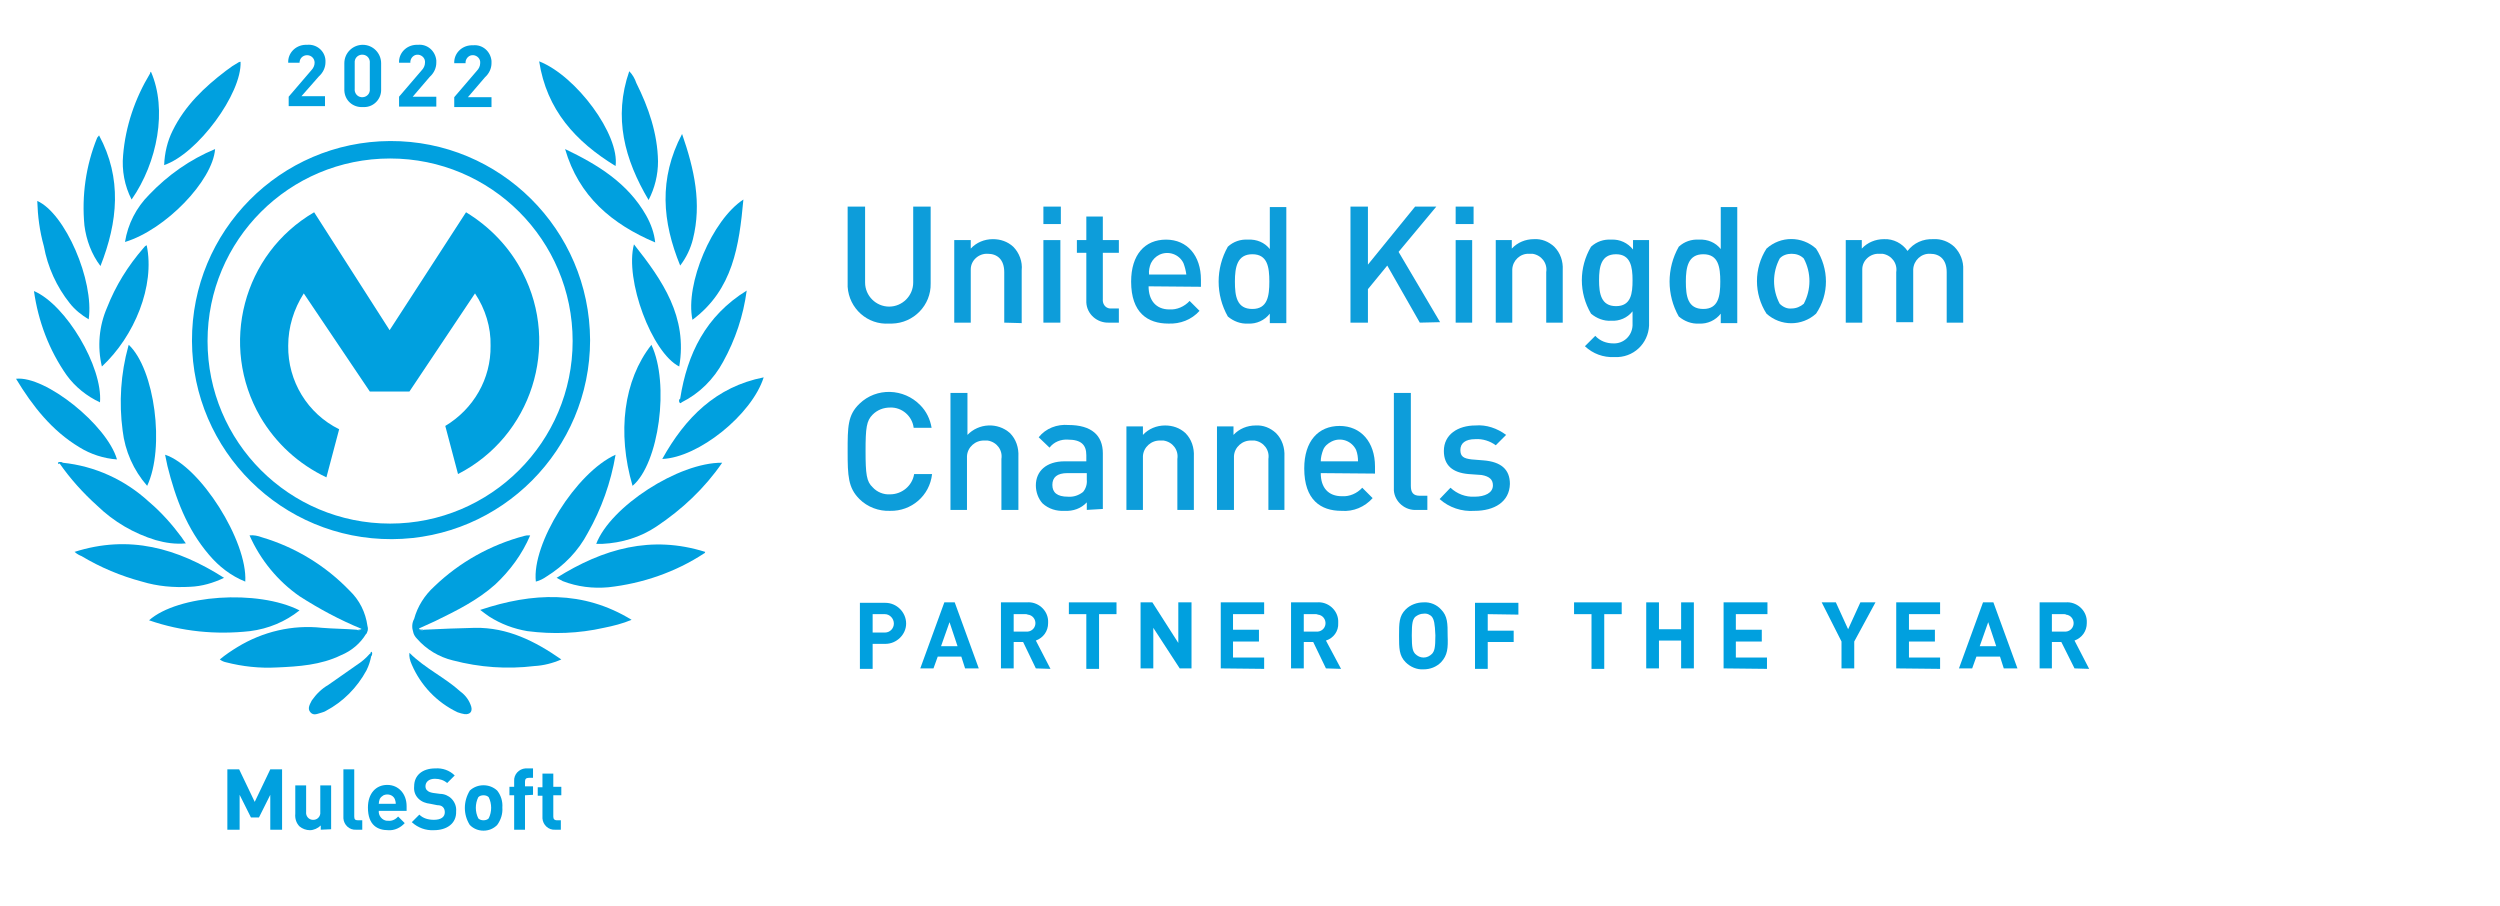<?xml version="1.0" encoding="utf-8"?>
<!-- Generator: Adobe Illustrator 26.1.0, SVG Export Plug-In . SVG Version: 6.00 Build 0)  -->
<svg version="1.1" id="Layer_1" xmlns="http://www.w3.org/2000/svg" xmlns:xlink="http://www.w3.org/1999/xlink" x="0px" y="0px"
	 viewBox="0 0 530 192" style="enable-background:new 0 0 530 192;" xml:space="preserve">
<style type="text/css">
	.st0{fill:#00A0DF;}
	.st1{fill:#0D9DDA;}
</style>
<g>
	<g>
		<path class="st0" d="M187.7,136.5H185v5.3h-2.7v-14h5.4c2.4,0,4.4,2,4.4,4.4C192.1,134.5,190.1,136.5,187.7,136.5z M187.6,130.2
			H185v3.9h2.6c1.1,0,1.9-0.9,1.9-1.9C189.5,131.1,188.6,130.2,187.6,130.2L187.6,130.2z"/>
		<path class="st0" d="M204.6,141.7l-0.8-2.5h-5l-0.9,2.5h-2.8l5.1-14h2.2l5.1,14H204.6z M201.3,131.9l-1.8,5.1h3.5L201.3,131.9z"/>
		<path class="st0" d="M219.6,141.7l-2.7-5.6h-2v5.6h-2.7v-14h5.5c2.3-0.2,4.4,1.6,4.5,3.9c0,0.2,0,0.3,0,0.5c0,1.7-1,3.1-2.6,3.7
			l3.1,6L219.6,141.7z M217.4,130.2h-2.5v3.7h2.6c1,0.1,1.9-0.6,2-1.6s-0.6-1.9-1.6-2C217.7,130.2,217.6,130.2,217.4,130.2
			L217.4,130.2z"/>
		<path class="st0" d="M233,130.2v11.6h-2.7v-11.6h-3.7v-2.5h10.1v2.5H233z"/>
		<path class="st0" d="M250.1,141.7l-5.6-8.6v8.6h-2.7v-14h2.5l5.5,8.6v-8.6h2.8v14L250.1,141.7L250.1,141.7z"/>
		<path class="st0" d="M258.8,141.7v-14h9.2v2.5h-6.6v3.3h5.5v2.5h-5.5v3.4h6.6v2.4L258.8,141.7z"/>
		<path class="st0" d="M281.1,141.7l-2.7-5.6h-2v5.6h-2.7v-14h5.5c2.3-0.2,4.4,1.6,4.5,3.9c0,0.2,0,0.3,0,0.5c0.1,1.7-1,3.2-2.6,3.7
			l3.2,6L281.1,141.7z M278.9,130.2h-2.5v3.7h2.6c1,0.1,1.9-0.6,2-1.6s-0.6-1.9-1.6-2C279.2,130.2,279.1,130.2,278.9,130.2
			L278.9,130.2z"/>
		<path class="st0" d="M305.5,140.4c-1,1-2.3,1.5-3.7,1.5c-1.4,0.1-2.8-0.5-3.8-1.5c-1.4-1.4-1.4-3-1.4-5.6c0-2.7,0-4.2,1.4-5.6
			c1-1,2.4-1.5,3.8-1.5c1.4-0.1,2.8,0.5,3.7,1.5c1.4,1.4,1.4,3,1.4,5.6C307,137.4,306.9,138.9,305.5,140.4z M303.6,130.8
			c-0.4-0.5-1.1-0.8-1.8-0.7c-0.7,0-1.3,0.3-1.8,0.7c-0.5,0.6-0.7,1.2-0.7,3.9s0.2,3.3,0.7,3.9c0.5,0.5,1.1,0.8,1.8,0.8
			c0.7,0,1.3-0.3,1.8-0.8c0.5-0.6,0.7-1.2,0.7-3.9C304.2,132.1,304,131.4,303.6,130.8L303.6,130.8z"/>
		<path class="st0" d="M315.4,130.2v3.5h5.5v2.4h-5.5v5.7h-2.7v-14h9.2v2.5L315.4,130.2L315.4,130.2z"/>
		<path class="st0" d="M340.1,130.2v11.6h-2.7v-11.6h-3.7v-2.5h10.1v2.5H340.1z"/>
		<path class="st0" d="M356.4,141.7v-5.9h-4.7v5.9H349v-14h2.7v5.7h4.7v-5.7h2.7v14H356.4z"/>
		<path class="st0" d="M365.4,141.7v-14h9.3v2.5H368v3.3h5.5v2.5H368v3.4h6.6v2.4L365.4,141.7z"/>
		<path class="st0" d="M393.1,136v5.7h-2.7V136l-4.2-8.3h3l2.6,5.7l2.6-5.7h3.2L393.1,136z"/>
		<path class="st0" d="M402,141.7v-14h9.3v2.5h-6.6v3.3h5.5v2.5h-5.5v3.4h6.6v2.4L402,141.7z"/>
		<path class="st0" d="M424.8,141.7l-0.8-2.5h-5l-0.9,2.5h-2.8l5.1-14h2.2l5.1,14H424.8z M421.5,131.9l-1.8,5.1h3.5L421.5,131.9z"/>
		<path class="st0" d="M439.8,141.7l-2.8-5.6h-2v5.6h-2.6v-14h5.5c2.3-0.2,4.4,1.6,4.5,3.9c0,0.2,0,0.3,0,0.5c0,1.7-1,3.1-2.6,3.7
			l3.1,6L439.8,141.7z M437.6,130.2H435v3.7h2.6c1,0.1,1.9-0.6,2-1.6s-0.6-1.9-1.6-2C437.9,130.2,437.7,130.2,437.6,130.2z"/>
	</g>
</g>
<path class="st0" d="M144.2,84.5c1.5-9.5,5.4-17.5,14.1-22.9c-0.7,5.3-2.4,10.4-5,15.1c-2,3.7-5,6.7-8.8,8.6
	C143.9,85.2,144.1,84.8,144.2,84.5z"/>
<g>
	<path class="st0" d="M89.9,133.5c3.6-0.2,7.2-0.3,10.8-0.4c6.9-0.1,12.7,2.8,18.3,6.7c-1.8,0.8-3.8,1.3-5.7,1.4
		c-5.8,0.7-11.6,0.3-17.3-1.2c-2.9-0.7-5.6-2.3-7.6-4.6c-0.4-0.4-0.7-0.9-0.8-1.4c0.1-0.2,0.3-0.4,0.6-0.4
		C88.8,133.4,89.3,133.8,89.9,133.5z"/>
	<path class="st0" d="M77.6,134.4c-1.2,2-3.1,3.6-5.3,4.5c-4.3,2.1-9,2.4-13.6,2.6c-3.7,0.2-7.3-0.2-10.8-1.1
		c-0.5-0.1-0.9-0.3-1.3-0.6c1.2-1,2.4-1.8,3.7-2.6c5.4-3.3,11.7-4.8,18-4.1c2.4,0.2,4.9,0.2,7.3,0.4c0.6,0.3,1.2-0.2,1.7,0.1
		C77.6,133.8,77.9,134,77.6,134.4z"/>
	<path class="st0" d="M77.6,134.4l-0.2-0.7c-0.2-0.2-0.6-0.1-0.8-0.4c-4.6-1.9-8.9-4.2-13.1-6.9c-4.6-3.2-8.3-7.7-10.6-12.9
		c0.9-0.1,1.8,0.1,2.6,0.4c7.1,2.1,13.5,6,18.6,11.3c2.1,2,3.4,4.6,3.8,7.5C78.1,133.3,78,133.9,77.6,134.4z"/>
	<path class="st0" d="M88.1,133.8l-0.5,0.2c-0.3-0.9-0.3-1.9,0.2-2.8c0.7-2.6,2.2-5,4.3-6.9c5.3-5.1,11.9-8.8,19.1-10.7
		c0.3-0.1,0.6-0.1,0.8-0.1c0.1,0,0.3,0,0.4,0c-1.7,4-4.3,7.5-7.4,10.4c-3.8,3.4-8.3,5.6-12.8,7.8c-1.1,0.5-2.2,1-3.3,1.5
		C88.8,133.6,88.3,133.5,88.1,133.8z"/>
	<path class="st0" d="M52,123.3c-3-1.2-5.6-3.2-7.7-5.7c-4.7-5.5-7.1-12-8.8-18.8c-0.2-0.8-0.3-1.6-0.5-2.4
		C42.4,98.8,52.5,114.7,52,123.3z"/>
	<path class="st0" d="M153.1,98.1c-3.7,5.4-8.5,9.9-13.9,13.5c-3.4,2.3-7.4,3.5-11.5,3.7c-0.4,0-0.9,0-1.3,0
		C129.4,107.4,143.9,98,153.1,98.1z"/>
	<path class="st0" d="M13.3,98.1c6.8,0.7,13.2,3.6,18.3,8.3c2.6,2.2,4.9,4.8,6.9,7.5c0.3,0.4,0.5,0.8,0.9,1.3
		c-2.2,0.2-4.3-0.1-6.4-0.7c-4.6-1.4-8.9-3.9-12.4-7.3c-3-2.7-5.7-5.7-8-9C12.6,97.8,13,98.1,13.3,98.1z"/>
	<path class="st0" d="M130.5,96.4c-1,5.9-3,11.5-5.9,16.6c-2,3.8-5,6.9-8.7,9.2c-0.7,0.5-1.5,0.9-2.3,1.1
		C112.7,115.3,122.1,100.2,130.5,96.4z"/>
	<path class="st0" d="M63.5,129.4c-3,2.4-6.6,3.9-10.5,4.4c-7.2,0.8-14.5,0.1-21.4-2.3C37.7,126.1,54.6,124.9,63.5,129.4z"/>
	<path class="st0" d="M101.8,129.3c11.1-3.7,21.8-4.2,32.1,2.1c-1.9,0.8-3.9,1.3-5.9,1.7c-5.3,1.2-10.8,1.4-16.2,0.7
		c-2.9-0.5-5.6-1.5-8.1-3.1C103.1,130.3,102.6,129.9,101.8,129.3z"/>
	<path class="st0" d="M118,122.5c9.9-6.2,20.1-9.1,31.5-5.5c0,0.1-0.1,0.3-0.2,0.3c-6.1,4-13.1,6.4-20.3,7.2
		c-3.3,0.3-6.6-0.1-9.7-1.3C118.9,123,118.6,122.8,118,122.5z"/>
	<path class="st0" d="M15.8,117c11.6-3.7,21.8-0.8,31.7,5.5c-2.3,1.1-4.7,1.8-7.2,1.9c-3.5,0.2-6.9-0.1-10.2-1.1
		c-4.5-1.2-8.8-3-12.8-5.4C16.8,117.7,16.4,117.5,15.8,117z"/>
	<path class="st0" d="M134.1,103c-3.3-11.3-1.9-22.4,4-29.9C142,81.3,139.7,98.3,134.1,103z"/>
	<path class="st0" d="M31.2,103c-2.9-3.3-4.7-7.4-5.2-11.7c-0.8-6-0.4-12.1,1.2-17.9l0.1-0.3C32.8,78.3,35,94.9,31.2,103z"/>
	<path class="st0" d="M32,15.2c3.5,8,1.4,19.2-4.1,27.1c-1.5-2.9-2.1-6.2-1.8-9.4c0.5-6.1,2.5-12,5.7-17.3
		C31.8,15.4,31.9,15.3,32,15.2z"/>
	<path class="st0" d="M21,28.7c4.9,9.1,4,18.3,0.3,27.7c-1.9-2.5-3-5.5-3.4-8.6c-0.6-6.3,0.3-12.7,2.7-18.6
		C20.8,29,20.9,28.8,21,28.7z"/>
	<path class="st0" d="M144.6,28.4c2.6,7.5,4.2,14.7,2.3,22.3c-0.5,2-1.4,3.9-2.7,5.6C140.4,47,139.6,37.9,144.6,28.4z"/>
	<path class="st0" d="M21.6,77.7c-1-4.2-0.6-8.6,1.1-12.5c1.8-4.6,4.4-8.8,7.7-12.6c0.2-0.2,0.3-0.4,0.5-0.5c0.1,0,0.1-0.1,0.2-0.1
		C32.9,60.6,28.5,71.3,21.6,77.7z"/>
	<path class="st0" d="M134.4,51.8c6.1,7.7,11.4,15.4,9.6,25.9C138.2,74.8,132.4,59.3,134.4,51.8z"/>
	<path class="st0" d="M18.8,67.7c-1.5-0.9-2.9-2-4-3.4c-2.8-3.5-4.7-7.7-5.5-12.1C8.4,49,8,45.8,7.9,42.6
		C13.8,45.2,20,59.5,18.8,67.7z"/>
	<path class="st0" d="M137.5,42.4c-5.1-8.6-7.5-17.5-4.1-27.3c0.7,0.7,1.2,1.6,1.5,2.5c2.6,5.2,4.5,10.7,4.6,16.6
		C139.5,37.1,138.8,39.9,137.5,42.4z"/>
	<path class="st0" d="M157.6,42.3c-0.9,9.8-2.2,19.1-10.8,25.5C145.2,60.2,151,46.6,157.6,42.3z"/>
	<path class="st0" d="M21.2,85.3c-2.8-1.3-5.3-3.3-7.1-5.8c-3.7-5.3-6-11.4-6.9-17.8C14,64.6,21.8,77.8,21.2,85.3z"/>
	<path class="st0" d="M130.5,35.2C122,30,115.9,23.3,114.3,13C122.2,16.1,131.4,28.6,130.5,35.2z"/>
	<path class="st0" d="M26.5,51.3c0.6-3.8,2.4-7.3,5.1-10c4-4.2,8.7-7.5,14-9.7C45.1,38.3,35.1,48.7,26.5,51.3z"/>
	<path class="st0" d="M51,13.1c0.3,6.7-9.1,19.5-16.2,21.9c0.1-2.6,0.7-5.1,1.8-7.3c2.6-5.3,6.7-9.2,11.3-12.7
		c0.9-0.7,1.8-1.3,2.7-1.8C50.8,13.1,50.9,13.1,51,13.1z"/>
	<path class="st0" d="M140.4,97.3c4.9-8.8,11.4-15.3,21.5-17.3C159.4,87.9,148.1,97,140.4,97.3z"/>
	<path class="st0" d="M24.8,97.4c-2.8-0.2-5.6-1.1-8-2.6C11,91.3,6.9,86.1,3.4,80.3C9.6,79.6,22.7,90.1,24.8,97.4z"/>
	<path class="st0" d="M119.8,31.6c6.9,3.3,13.3,7.2,17.2,14.1c1,1.8,1.7,3.7,1.9,5.7C129.7,47.5,122.7,41.6,119.8,31.6z"/>
	<path class="st0" d="M86.8,138.4c3.3,3.3,7.5,5.2,10.8,8.2c1.1,0.8,1.9,1.9,2.3,3.2c0.3,1.1-0.3,1.7-1.4,1.6
		c-0.5-0.1-1-0.2-1.5-0.4c-4.4-2.1-7.8-5.7-9.7-10.1C86.9,140,86.7,139.2,86.8,138.4z"/>
	<path class="st0" d="M78.7,139.1c-0.2,1-0.5,2-1,3c-2,3.7-5,6.7-8.6,8.6c-0.3,0.2-0.7,0.3-1,0.4c-0.8,0.2-1.6,0.7-2.3-0.1
		s-0.1-1.7,0.3-2.5c0.9-1.3,2.1-2.5,3.5-3.3c2-1.4,4-2.8,6-4.2c1.1-0.7,2-1.5,2.8-2.4C78.9,138.6,78.7,138.9,78.7,139.1z"/>
	<path class="st0" d="M88.1,133.8c0-0.5,0.5-0.4,0.7-0.5c0.3,0.3,0.7,0.1,1,0.2C89.3,133.7,88.7,133.8,88.1,133.8z"/>
	<path class="st0" d="M76.7,133.3c0.2,0.2,0.7,0,0.8,0.4c-0.6,0-1.2-0.1-1.8-0.3C76,133.4,76.4,133.6,76.7,133.3z"/>
	<path class="st0" d="M13.3,98.1c-0.2,0.1-0.6-0.1-0.8,0.3c-0.2-0.1-0.3-0.3-0.1-0.4C12.7,97.9,13.1,97.9,13.3,98.1z"/>
	<path class="st0" d="M144.2,84.5c0.1,0.2-0.1,0.6,0.3,0.8c-0.1,0.2-0.3,0.2-0.4,0.1C143.9,85.1,143.9,84.7,144.2,84.5z"/>
	<path class="st0" d="M78.7,139.1l-0.2-0.5c0-0.2,0.2-0.5,0.3-0.4C79,138.5,78.9,138.8,78.7,139.1z"/>
	<path class="st0" d="M82.7,29.9C59.4,30,40.6,49,40.7,72.3s19.1,42.1,42.4,42c23.2-0.1,42-19,42-42.2C125,48.7,106,29.8,82.7,29.9
		L82.7,29.9z M82.7,111C61.3,111,44,93.7,44,72.3s17.3-38.7,38.7-38.7s38.7,17.3,38.7,38.7S104,111,82.7,111L82.7,111z"/>
	<path class="st0" d="M71.9,91C65.2,87.7,61,80.8,61.1,73.3c0-4,1.2-7.8,3.3-11.1l14,20.8h8.4l13.9-20.8c2.2,3.3,3.4,7.2,3.3,11.1
		c0.1,7-3.6,13.4-9.6,17l2.7,10.2c15.6-8,21.7-27.2,13.7-42.7c-2.7-5.3-6.9-9.7-12-12.8L82.6,70l-16-25
		c-15.1,8.8-20.2,28.2-11.4,43.4c3.3,5.6,8.1,10,14,12.8L71.9,91z"/>
	<path class="st0" d="M57.3,175.9v-7.4l-2.4,4.8h-1.7l-2.4-4.8v7.4h-2.6v-12.8h2.5L54,170l3.3-6.9h2.5v12.8L57.3,175.9L57.3,175.9z"
		/>
	<path class="st0" d="M68,175.9V175c-0.6,0.6-1.5,1-2.3,1s-1.6-0.3-2.2-0.8c-0.7-0.7-1-1.7-0.9-2.7v-6h2.3v5.6
		c-0.1,0.9,0.5,1.6,1.3,1.7c0.9,0.1,1.6-0.5,1.7-1.3c0-0.1,0-0.3,0-0.4v-5.6h2.3v9.3L68,175.9z"/>
	<path class="st0" d="M75.5,175.9c-1.4,0.1-2.6-1-2.7-2.4c0-0.1,0-0.2,0-0.3v-10.1h2.3v10c0,0.6,0.2,0.8,0.8,0.8h0.9v2H75.5z"/>
	<path class="st0" d="M80.3,171.9c-0.1,1,0.7,2,1.7,2.1c0.1,0,0.2,0,0.3,0c0.8,0.1,1.6-0.3,2.1-0.9l1.4,1.4c-0.9,1-2.2,1.6-3.5,1.5
		c-2.2,0-4.3-1-4.3-4.8c0-3,1.7-4.8,4.1-4.8s4.1,1.9,4.1,4.5v1H80.3z M83.7,169.4c-0.4-0.9-1.5-1.2-2.4-0.8
		c-0.3,0.2-0.6,0.4-0.8,0.8c-0.1,0.3-0.2,0.7-0.2,1h3.6C83.9,170,83.8,169.7,83.7,169.4L83.7,169.4z"/>
	<path class="st0" d="M92,176c-1.7,0.1-3.4-0.5-4.7-1.7l1.6-1.6c0.8,0.8,1.9,1.1,3.1,1.1c1.5,0,2.3-0.6,2.3-1.6
		c0-0.4-0.1-0.8-0.4-1.1s-0.7-0.4-1.2-0.4l-1.5-0.3c-0.9-0.1-1.8-0.4-2.5-1.1c-0.7-0.7-1-1.6-0.9-2.6c0-2.3,1.7-3.8,4.5-3.8
		c1.5-0.1,3,0.4,4.1,1.5l-1.6,1.6c-0.7-0.6-1.6-0.9-2.6-0.9c-1.3,0-2,0.7-2,1.6c0,0.3,0.1,0.7,0.4,0.9c0.3,0.3,0.7,0.4,1.2,0.5
		l1.5,0.2c0.9,0,1.8,0.4,2.4,1c0.7,0.7,1.1,1.7,1,2.7C96.8,174.6,94.7,176,92,176z"/>
	<path class="st0" d="M105.4,174.9c-0.8,0.8-1.8,1.2-2.9,1.2s-2.1-0.4-2.9-1.2c-1.4-2.2-1.4-5,0-7.3c1.6-1.5,4.2-1.5,5.8,0
		c0.8,1,1.2,2.3,1.1,3.6C106.6,172.5,106.2,173.8,105.4,174.9z M103.6,169c-0.3-0.3-0.7-0.4-1.1-0.4s-0.8,0.1-1.1,0.4
		c-0.7,1.4-0.7,3.1,0,4.5c0.3,0.3,0.7,0.4,1.1,0.4s0.8-0.1,1.1-0.4C104.3,172.1,104.3,170.4,103.6,169z"/>
	<path class="st0" d="M111.3,168.6v7.3H109v-7.3h-1v-1.8h1v-1.2c-0.1-1.4,1-2.6,2.4-2.7c0.1,0,0.2,0,0.3,0h1.3v2h-0.9
		c-0.6,0-0.8,0.3-0.8,0.8v1h1.7v1.8L111.3,168.6L111.3,168.6z"/>
	<path class="st0" d="M117.7,175.9c-1.4,0.1-2.6-1-2.7-2.4c0-0.1,0-0.2,0-0.2v-4.6h-1v-1.8h1V164h2.3v2.8h1.7v1.8h-1.7v4.5
		c0,0.5,0.2,0.8,0.8,0.8h0.8v2L117.7,175.9z"/>
	<path class="st0" d="M61.2,22.6v-2.1l4.8-5.6c0.4-0.4,0.7-1,0.7-1.6c0-0.9-0.7-1.6-1.6-1.6s-1.6,0.7-1.6,1.6l0,0h-2.4
		c-0.1-2,1.5-3.7,3.6-3.8c0.1,0,0.3,0,0.4,0c2-0.2,3.8,1.3,3.9,3.3c0,0.1,0,0.3,0,0.4c0,1.1-0.5,2.2-1.4,3l-3.7,4.2h5v2.1h-7.7V22.6
		z"/>
	<path class="st0" d="M76.9,22.7c-2.1,0.1-3.8-1.4-3.9-3.5c0-0.1,0-0.2,0-0.3v-5.5c0-2.2,1.8-3.9,3.9-3.9c2.2,0,3.9,1.8,3.9,3.9v5.5
		c0.1,2-1.5,3.8-3.6,3.8C77.1,22.7,77,22.7,76.9,22.7z M78.4,13.4c0.1-0.9-0.5-1.7-1.4-1.8s-1.7,0.5-1.8,1.4c0,0.1,0,0.3,0,0.4v5.4
		c-0.1,0.9,0.5,1.7,1.4,1.8c0.9,0.1,1.7-0.5,1.8-1.4c0-0.1,0-0.3,0-0.4V13.4z"/>
	<path class="st0" d="M84.6,22.6v-2.1l4.8-5.6c0.4-0.4,0.7-1,0.7-1.6c0.1-0.9-0.6-1.6-1.4-1.7c-0.9-0.1-1.6,0.6-1.7,1.4
		c0,0.1,0,0.2,0,0.3h-2.4c-0.1-2,1.5-3.7,3.6-3.8c0.1,0,0.3,0,0.4,0c2-0.2,3.7,1.3,3.9,3.3c0,0.1,0,0.3,0,0.5c0,1.1-0.5,2.2-1.4,3
		l-3.6,4.2h5v2.1H84.6z"/>
	<path class="st0" d="M96.3,22.7v-2.1l4.8-5.6c0.4-0.4,0.7-1,0.7-1.6c0.1-0.9-0.6-1.6-1.4-1.7c-0.9-0.1-1.6,0.6-1.7,1.4
		c0,0.1,0,0.2,0,0.3h-2.4c-0.1-2,1.5-3.7,3.6-3.8c0.1,0,0.3,0,0.4,0c2-0.2,3.7,1.3,3.9,3.3c0,0.1,0,0.3,0,0.5c0,1.1-0.5,2.2-1.4,3
		l-3.6,4.2h5v2.1H96.3z"/>
</g>
<g>
	<path class="st1" d="M188.5,68.6c-4.6,0.3-8.5-3.2-8.8-7.8c0-0.2,0-0.5,0-0.7V43.8h3.7v16.1c0,2.8,2.3,5.1,5.1,5.1
		c2.8,0,5.1-2.3,5.1-5.1l0,0V43.8h3.7v16.3c0.1,4.6-3.6,8.4-8.2,8.5C188.9,68.6,188.7,68.6,188.5,68.6z"/>
	<path class="st1" d="M212.9,68.4V57.7c0-2.7-1.5-3.9-3.5-3.9c-1.9-0.1-3.6,1.4-3.6,3.3c0,0.2,0,0.4,0,0.6v10.7h-3.5V50.9h3.5v1.8
		c1.2-1.3,2.9-2,4.7-2c1.6,0,3.1,0.5,4.3,1.6c1.3,1.3,2,3.2,1.8,5v11.2L212.9,68.4z"/>
	<path class="st1" d="M221.2,47.5v-3.7h3.7v3.7H221.2z M221.2,68.4V50.9h3.6v17.5L221.2,68.4z"/>
	<path class="st1" d="M235.1,68.4c-2.5,0.1-4.7-1.8-4.8-4.3c0-0.2,0-0.4,0-0.6v-9.9h-2v-2.7h2v-5h3.5v5h3.4v2.7h-3.4v9.8
		c-0.1,1,0.5,1.9,1.5,2c0.1,0,0.3,0,0.4,0h1.5v3L235.1,68.4z"/>
	<path class="st1" d="M243.5,60.7c0,3,1.6,4.9,4.4,4.9c1.6,0.1,3.2-0.6,4.3-1.8l2.1,2.1c-1.7,1.9-4.1,2.8-6.6,2.7
		c-4.4,0-7.9-2.3-7.9-8.9c0-5.7,2.9-8.9,7.4-8.9s7.4,3.4,7.4,8.5v1.5L243.5,60.7z M250.9,55.8c-0.9-1.9-3.2-2.7-5.1-1.8
		c-0.8,0.4-1.4,1-1.8,1.8c-0.3,0.7-0.5,1.6-0.4,2.4h7.9C251.4,57.4,251.2,56.6,250.9,55.8z"/>
	<path class="st1" d="M269.2,68.4v-1.9c-1.1,1.4-2.8,2.2-4.6,2.1c-1.6,0.1-3.1-0.5-4.3-1.5c-2.6-4.6-2.6-10.2,0-14.8
		c1.2-1.1,2.7-1.6,4.3-1.5c1.8-0.1,3.5,0.6,4.6,2v-8.9h3.5v24.6H269.2z M265.5,53.9c-3.2,0-3.7,2.7-3.7,5.8s0.4,5.8,3.7,5.8
		c3.2,0,3.6-2.7,3.6-5.8S268.7,53.9,265.5,53.9z"/>
	<path class="st1" d="M301,68.4l-6.9-12.1l-4.1,5v7.1h-3.7V43.8h3.7v12.3l10-12.3h4.5l-8,9.6l8.8,14.9L301,68.4z"/>
	<path class="st1" d="M308.6,47.5v-3.7h3.8v3.7H308.6z M308.6,68.4V50.9h3.5v17.5L308.6,68.4z"/>
	<path class="st1" d="M327.8,68.4V57.7c0.3-1.9-1-3.6-2.9-3.9c-0.2,0-0.4,0-0.7,0c-1.9-0.1-3.5,1.4-3.6,3.3c0,0.2,0,0.4,0,0.6v10.7
		h-3.5V50.9h3.4v1.8c1.2-1.3,2.9-2,4.7-2c1.6-0.1,3.1,0.5,4.3,1.6c1.3,1.3,1.9,3.1,1.8,4.9v11.2L327.8,68.4z"/>
	<path class="st1" d="M342.2,75.7c-2.3,0.1-4.5-0.7-6.2-2.3l2.2-2.2c1,1.1,2.4,1.6,3.8,1.6c2.2,0.1,4-1.6,4.1-3.8c0-0.2,0-0.5,0-0.7
		V66c-1.1,1.4-2.8,2.1-4.5,2c-1.6,0.1-3.1-0.5-4.3-1.5c-2.6-4.4-2.6-9.8,0-14.2c1.2-1.1,2.7-1.6,4.3-1.5c1.8-0.1,3.5,0.7,4.6,2.1v-2
		h3.4v17.4c0.2,3.9-2.7,7.2-6.6,7.4C342.8,75.7,342.5,75.7,342.2,75.7z M342.6,53.9c-3.2,0-3.6,2.7-3.6,5.5s0.4,5.5,3.6,5.5
		s3.5-2.7,3.5-5.5S345.7,53.9,342.6,53.9L342.6,53.9z"/>
	<path class="st1" d="M364.8,68.4v-1.9c-1.1,1.4-2.8,2.2-4.6,2.1c-1.6,0.1-3.1-0.5-4.3-1.5c-2.6-4.6-2.6-10.2,0-14.8
		c1.2-1.1,2.7-1.6,4.3-1.5c1.8-0.1,3.5,0.6,4.6,2v-8.9h3.5v24.6H364.8z M361.1,53.9c-3.2,0-3.7,2.7-3.7,5.8s0.4,5.8,3.7,5.8
		c3.2,0,3.6-2.7,3.6-5.8S364.3,53.9,361.1,53.9z"/>
	<path class="st1" d="M385,66.5c-3,2.7-7.5,2.7-10.5,0c-2.7-4.2-2.7-9.6,0-13.8c3-2.7,7.5-2.7,10.5,0C387.8,57,387.8,62.4,385,66.5z
		 M382.4,54.8c-0.7-0.7-1.6-1-2.6-1c-0.9,0-1.9,0.3-2.5,1c-1.6,3-1.6,6.6,0,9.6c0.7,0.7,1.6,1.1,2.5,1c1,0,1.9-0.4,2.6-1
		C384,61.4,384,57.8,382.4,54.8z"/>
	<path class="st1" d="M412.7,68.4V57.7c0-2.7-1.5-3.9-3.5-3.9c-1.9-0.1-3.5,1.4-3.6,3.3c0,0.1,0,0.3,0,0.4v10.8H402V57.7
		c0.3-1.9-1-3.6-2.9-3.9c-0.2,0-0.4,0-0.7,0c-1.9-0.1-3.6,1.4-3.6,3.3c0,0.2,0,0.4,0,0.6v10.7h-3.5V50.9h3.4v1.8
		c1.2-1.3,2.9-2,4.7-2c2-0.1,3.9,0.9,5,2.5c1.3-1.7,3.3-2.6,5.5-2.5c1.6-0.1,3.2,0.5,4.4,1.6c1.3,1.3,2,3.1,1.9,4.9v11.2L412.7,68.4
		z"/>
</g>
<g>
	<path class="st1" d="M188.7,108.3c-2.4,0.1-4.8-0.8-6.5-2.5c-2.4-2.4-2.5-4.9-2.5-10.1s0-7.7,2.5-10.1c3.6-3.5,9.4-3.3,12.9,0.3
		c1.3,1.3,2.1,3,2.4,4.8h-3.8c-0.3-2.5-2.5-4.4-5-4.3c-1.4,0-2.7,0.5-3.7,1.5c-1.3,1.3-1.5,2.8-1.5,7.7s0.2,6.5,1.5,7.7
		c0.9,1,2.3,1.6,3.7,1.5c2.5,0,4.7-1.8,5.1-4.3h3.8C197.1,105.1,193.2,108.4,188.7,108.3z"/>
	<path class="st1" d="M212.3,108.1V97.3c0.3-1.9-1-3.6-2.9-3.9c-0.2,0-0.4,0-0.7,0c-1.9-0.1-3.6,1.4-3.7,3.3c0,0.2,0,0.4,0,0.6v10.8
		h-3.5V83.3h3.6v8.9c2.4-2.5,6.4-2.7,9-0.4c1.3,1.3,1.9,3.1,1.8,5v11.3H212.3z"/>
	<path class="st1" d="M230.4,108.1v-1.6c-1.2,1.3-2.9,1.9-4.7,1.8c-1.7,0.1-3.4-0.4-4.7-1.6c-0.9-1-1.4-2.4-1.4-3.8
		c0-3,2.2-5.1,6.1-5.1h4.6v-1.3c0-2.2-1.1-3.3-3.9-3.3c-1.5-0.1-3,0.5-3.9,1.7l-2.3-2.2c1.5-1.9,3.9-2.8,6.3-2.6
		c4.9,0,7.3,2.2,7.3,6v11.8L230.4,108.1z M230.4,100.3h-4.1c-2.2,0-3.2,0.9-3.2,2.5s1,2.5,3.3,2.5c1.2,0.1,2.3-0.3,3.2-1
		c0.6-0.7,0.9-1.7,0.8-2.6L230.4,100.3z"/>
	<path class="st1" d="M249.6,108.1V97.3c0.3-1.9-1-3.6-2.9-3.9c-0.2,0-0.4,0-0.7,0c-1.9-0.1-3.6,1.4-3.7,3.3c0,0.2,0,0.4,0,0.6v10.8
		h-3.5V90.4h3.5v1.8c1.2-1.3,2.9-2,4.7-2c1.6,0,3.1,0.5,4.3,1.6c1.3,1.3,1.9,3.1,1.8,5v11.3L249.6,108.1z"/>
	<path class="st1" d="M268.9,108.1V97.3c0.3-1.9-1-3.6-2.9-3.9c-0.2,0-0.4,0-0.7,0c-1.9-0.1-3.6,1.4-3.7,3.3c0,0.2,0,0.4,0,0.6v10.8
		h-3.6V90.4h3.5v1.8c1.2-1.3,2.9-2,4.7-2c1.6-0.1,3.1,0.5,4.3,1.6c1.3,1.3,1.9,3.1,1.8,5v11.3L268.9,108.1z"/>
	<path class="st1" d="M280,100.3c0,3.1,1.6,4.9,4.5,4.9c1.6,0.1,3.2-0.6,4.3-1.8l2.2,2.2c-1.7,1.9-4.1,2.9-6.6,2.7
		c-4.4,0-7.9-2.3-7.9-9c0-5.8,3-9,7.5-9c4.5,0,7.5,3.4,7.5,8.6v1.5L280,100.3z M287.5,95.4c-0.9-1.9-3.2-2.8-5.2-1.8
		c-0.8,0.4-1.5,1-1.8,1.8c-0.3,0.8-0.5,1.6-0.5,2.4h7.9C287.9,97,287.8,96.2,287.5,95.4z"/>
	<path class="st1" d="M300.4,108.1c-2.5,0.2-4.7-1.7-4.9-4.1c0-0.2,0-0.5,0-0.7v-20h3.6V103c0,1.4,0.5,2.1,1.9,2.1h1.6v3H300.4z"/>
	<path class="st1" d="M312.6,108.3c-2.7,0.2-5.4-0.7-7.4-2.5l2.3-2.4c1.4,1.3,3.2,2,5.1,1.9c2.2,0,3.9-0.8,3.9-2.4
		c0-1.2-0.7-1.9-2.4-2.2l-2.8-0.2c-3.3-0.3-5.2-1.8-5.2-4.9c0-3.5,3-5.4,6.7-5.4c2.3-0.2,4.6,0.6,6.5,2l-2.2,2.2
		c-1.2-0.9-2.8-1.4-4.3-1.3c-2.2,0-3.2,0.9-3.2,2.3s0.7,1.8,2.4,2l2.5,0.2c3.7,0.3,5.6,1.9,5.6,5C320,106.4,316.8,108.3,312.6,108.3
		z"/>
</g>
</svg>
